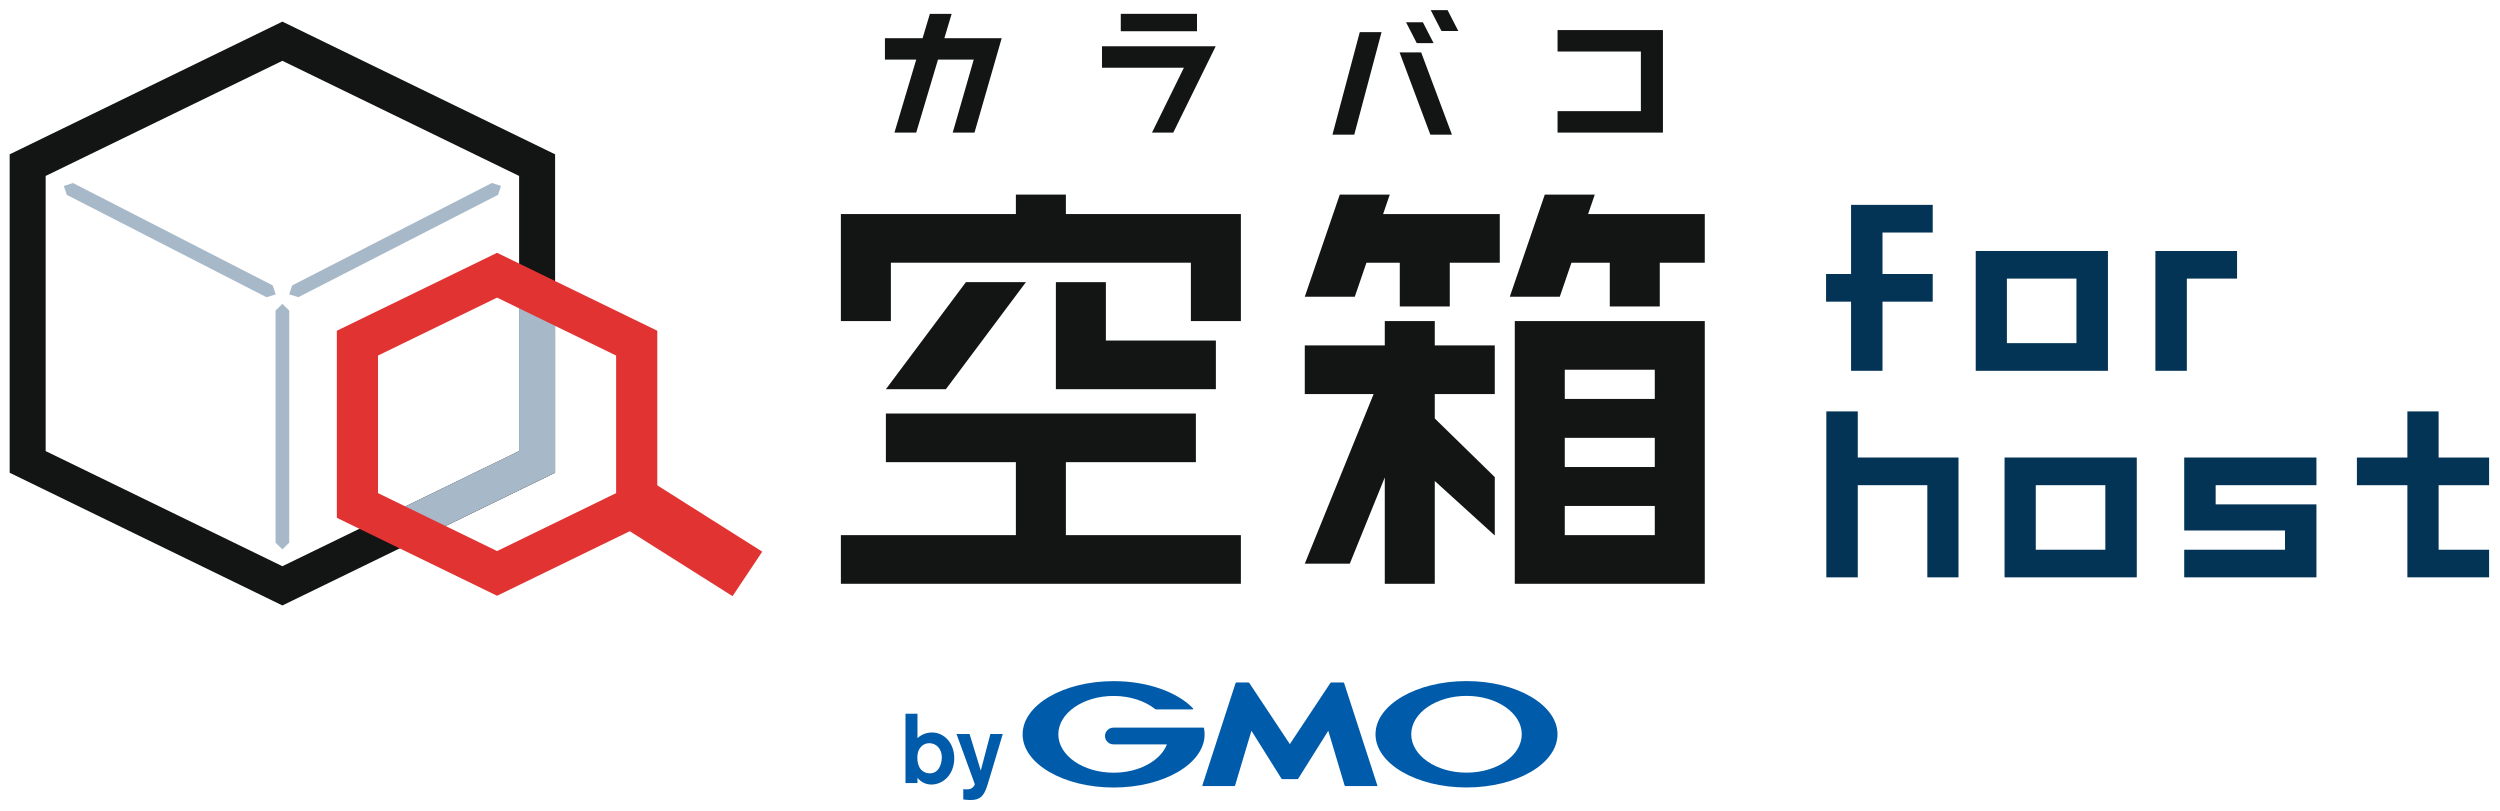 <svg fill="none" height="48" viewBox="0 0 148 48" width="148" xmlns="http://www.w3.org/2000/svg"
    xmlns:xlink="http://www.w3.org/1999/xlink">
    <clipPath id="a">
        <path d="m0 0h148v48h-148z" />
    </clipPath>
    <g clip-path="url(#a)">
        <g fill="#131414">
            <path
                d="m63.1 12.672v-1.152h-2.96v1.152h-10.36v6.336h2.96v-3.456h17.76v3.456h2.96v-6.336z" />
            <path d="m62.508 23.04h9.472v-2.88h-6.512v-3.456h-2.96z" />
            <path d="m60.733 16.704h-3.552l-4.736 6.336h3.552z" />
            <path
                d="m63.1 31.68v-4.32h7.696v-2.88h-18.352v2.88h7.696v4.32h-10.36v2.88h23.68v-2.88z" />
            <path
                d="m89.675 34.56h11.248v-15.552h-11.248zm8.288-6.912h-5.328v-1.728h5.328zm-5.328 4.032v-1.728h5.328v1.728zm5.328-8.064h-5.328v-1.728h5.328z" />
            <path
                d="m88.787 12.672h-6.907l.395-1.152h-2.96l-2.072 6.048h2.96l.691-2.016h1.973v2.592h2.96v-2.592h2.96z" />
            <path
                d="m100.923 12.672h-6.907l.395-1.152h-2.96l-2.072 6.048h2.96l.691-2.016h2.269v2.592h2.96v-2.592h2.664z" />
            <path
                d="m88.491 23.328v-2.88h-3.552v-1.44h-2.96v1.44h-4.736v2.88h4.075l-4.075 10.042h2.664l2.072-5.107v6.298h2.96v-6.086l3.552 3.226v-3.456l-3.552-3.472v-1.443z" />
        </g>
        <path
            d="m55.753 44.88c-.013.384-.184.902-.71.902-.059 0-.543 0-.687-.554-.023-.07-.049-.192-.049-.371 0-.624.382-.861.707-.861.388 0 .76.31.74.883zm-2.148-2.627v4.106h.71v-.304c.155.176.424.39.819.39.71 0 1.358-.605 1.358-1.552s-.635-1.53-1.309-1.53c-.329 0-.628.115-.868.333v-1.443z"
            fill="#005bab" />
        <path
            d="m59.365 43.45-.76 2.538-.168.547c-.204.611-.424.826-.98.826-.234 0-.345-.022-.431-.035v-.611c.066.013.118.016.191.016.053 0 .21 0 .322-.077.082-.051.168-.179.168-.237l-1.082-2.966h.773l.664 2.17.569-2.17h.737z"
            fill="#005bab" />
        <path
            d="m76.371 46.125h.427c.023 0 .049-.016.059-.032l1.776-2.832.967 3.238c.006.019.03.038.049.038h1.865c.023 0 .033-.016.026-.035l-1.967-6.061c-.006-.019-.03-.038-.053-.038h-.701c-.023 0-.049.016-.062.032l-2.398 3.616-2.398-3.616c-.013-.019-.04-.032-.062-.032h-.701c-.023 0-.046.016-.053.038l-1.967 6.061c-.007.019.007.035.026.035h1.865c.023 0 .046-.016.049-.038l.967-3.238 1.776 2.832c.013.019.039.032.059.032h.431z"
            fill="#005bab" />
        <path
            d="m71.28 43.104c-.003-.016-.02-.029-.04-.029h-5.315c-.28 0-.51.221-.51.496s.227.496.51.496h3.157c-.375.966-1.648 1.677-3.157 1.677-1.806 0-3.272-1.018-3.272-2.272s1.464-2.272 3.272-2.272c.987 0 1.871.304 2.47.784 0 0 .003 0 .007.006.007.003.013.006.023.006h2.171c.023 0 .04-.016.04-.038 0-.01-.003-.019-.01-.026 0 0 0 0-.003-.003-.924-.957-2.68-1.606-4.697-1.606-2.977 0-5.387 1.411-5.387 3.149s2.414 3.149 5.387 3.149c2.973 0 5.387-1.411 5.387-3.149 0-.122-.013-.243-.036-.365z"
            fill="#005bab" />
        <path
            d="m86.817 40.32c-2.977 0-5.387 1.411-5.387 3.149s2.411 3.149 5.387 3.149c2.976 0 5.387-1.411 5.387-3.149s-2.414-3.149-5.387-3.149zm0 5.421c-1.806 0-3.272-1.018-3.272-2.272s1.464-2.272 3.272-2.272 3.272 1.018 3.272 2.272-1.464 2.272-3.272 2.272z"
            fill="#005bab" />
        <path
            d="m16.717 3.6 14.014 6.816v16.288l-14.014 6.816-14.014-6.816v-16.288zm0-2.32-16.145 7.856v18.851l16.145 7.856 16.145-7.856v-18.851z"
            fill="#131414" />
        <path d="m37.904 28.095-1.759 2.635 7.221 4.563 1.759-2.635z" fill="#e23333" />
        <path d="m24.2 32.198-.954-1.853 7.482-3.642v-9.411h2.131v10.694z" fill="#a7b9c9" />
        <path
            d="m29.426 17.619 7.048 3.43v8.144l-7.048 3.43-7.048-3.43v-8.144zm0-2.653-9.485 4.614v11.075l9.485 4.614 9.485-4.614v-11.075z"
            fill="#e23333" />
        <path d="m17.122 32.128-.405.394-.405-.394v-13.744l.405-.394.405.394z"
            fill="#a7b9c9" />
        <path d="m16.145 16.896.178.531-.546.17-11.824-6.061-.174-.528.543-.173z"
            fill="#a7b9c9" />
        <path d="m17.661 17.594-.543-.17.178-.528 11.823-6.064.543.173-.174.528z"
            fill="#a7b9c9" />
        <path d="m92.207 7.85v-1.27h4.933v-3.53h-4.933v-1.27h6.239v6.07z"
            fill="#131414" />
        <path d="m78.881 7.971 1.618-6.07h1.289l-1.615 6.07z" fill="#131414" />
        <path d="m84.676 7.971-1.822-4.87h1.279l1.822 4.87z" fill="#131414" />
        <path d="m83.873 2.554-.635-1.235h.997l.635 1.235z" fill="#131414" />
        <path d="m85.334 1.834-.635-1.235h.997l.635 1.235z" fill="#131414" />
        <path d="m68.198 7.85 1.888-3.84h-4.848v-1.27h6.732l-2.513 5.11z" fill="#131414" />
        <path d="m70.862.819h-4.512v1.03h4.512z" fill="#131414" />
        <path
            d="m56.401 7.85 1.243-4.32h-2.115l-1.289 4.32h-1.289l1.289-4.32h-1.852v-1.27h2.23l.431-1.44h1.289l-.431 1.44h3.394l-1.611 5.59z"
            fill="#131414" />
        <path
            d="m109.583 21.952v-4.093h-1.48v-1.638h1.48v-4.093h4.834v1.638h-2.973v2.454h2.973v1.638h-2.973v4.093z"
            fill="#033355" />
        <path d="m116.963 21.952v-7.094h7.827v7.094zm1.845-1.638h4.118v-3.821h-4.118z"
            fill="#033355" />
        <path d="m127.599 21.952v-7.094h4.835v1.635h-2.973v5.459z" fill="#033355" />
        <path d="m114.098 34.179v-5.456h-4.118v5.456h-1.861v-9.824h1.861v2.73h5.963v7.094z"
            fill="#033355" />
        <path d="m118.67 34.179v-7.094h7.827v7.094zm1.848-1.635h4.118v-3.821h-4.118z"
            fill="#033355" />
        <path
            d="m129.306 34.179v-1.635h5.966v-1.139h-5.966v-4.32h7.827v1.638h-5.966v1.136h5.966v4.32z"
            fill="#033355" />
        <path
            d="m142.517 34.179v-5.456h-2.989v-1.638h2.989v-2.73h1.849v2.73h2.989v1.638h-2.989v3.821h2.989v1.635z"
            fill="#033355" />
    </g>
</svg>